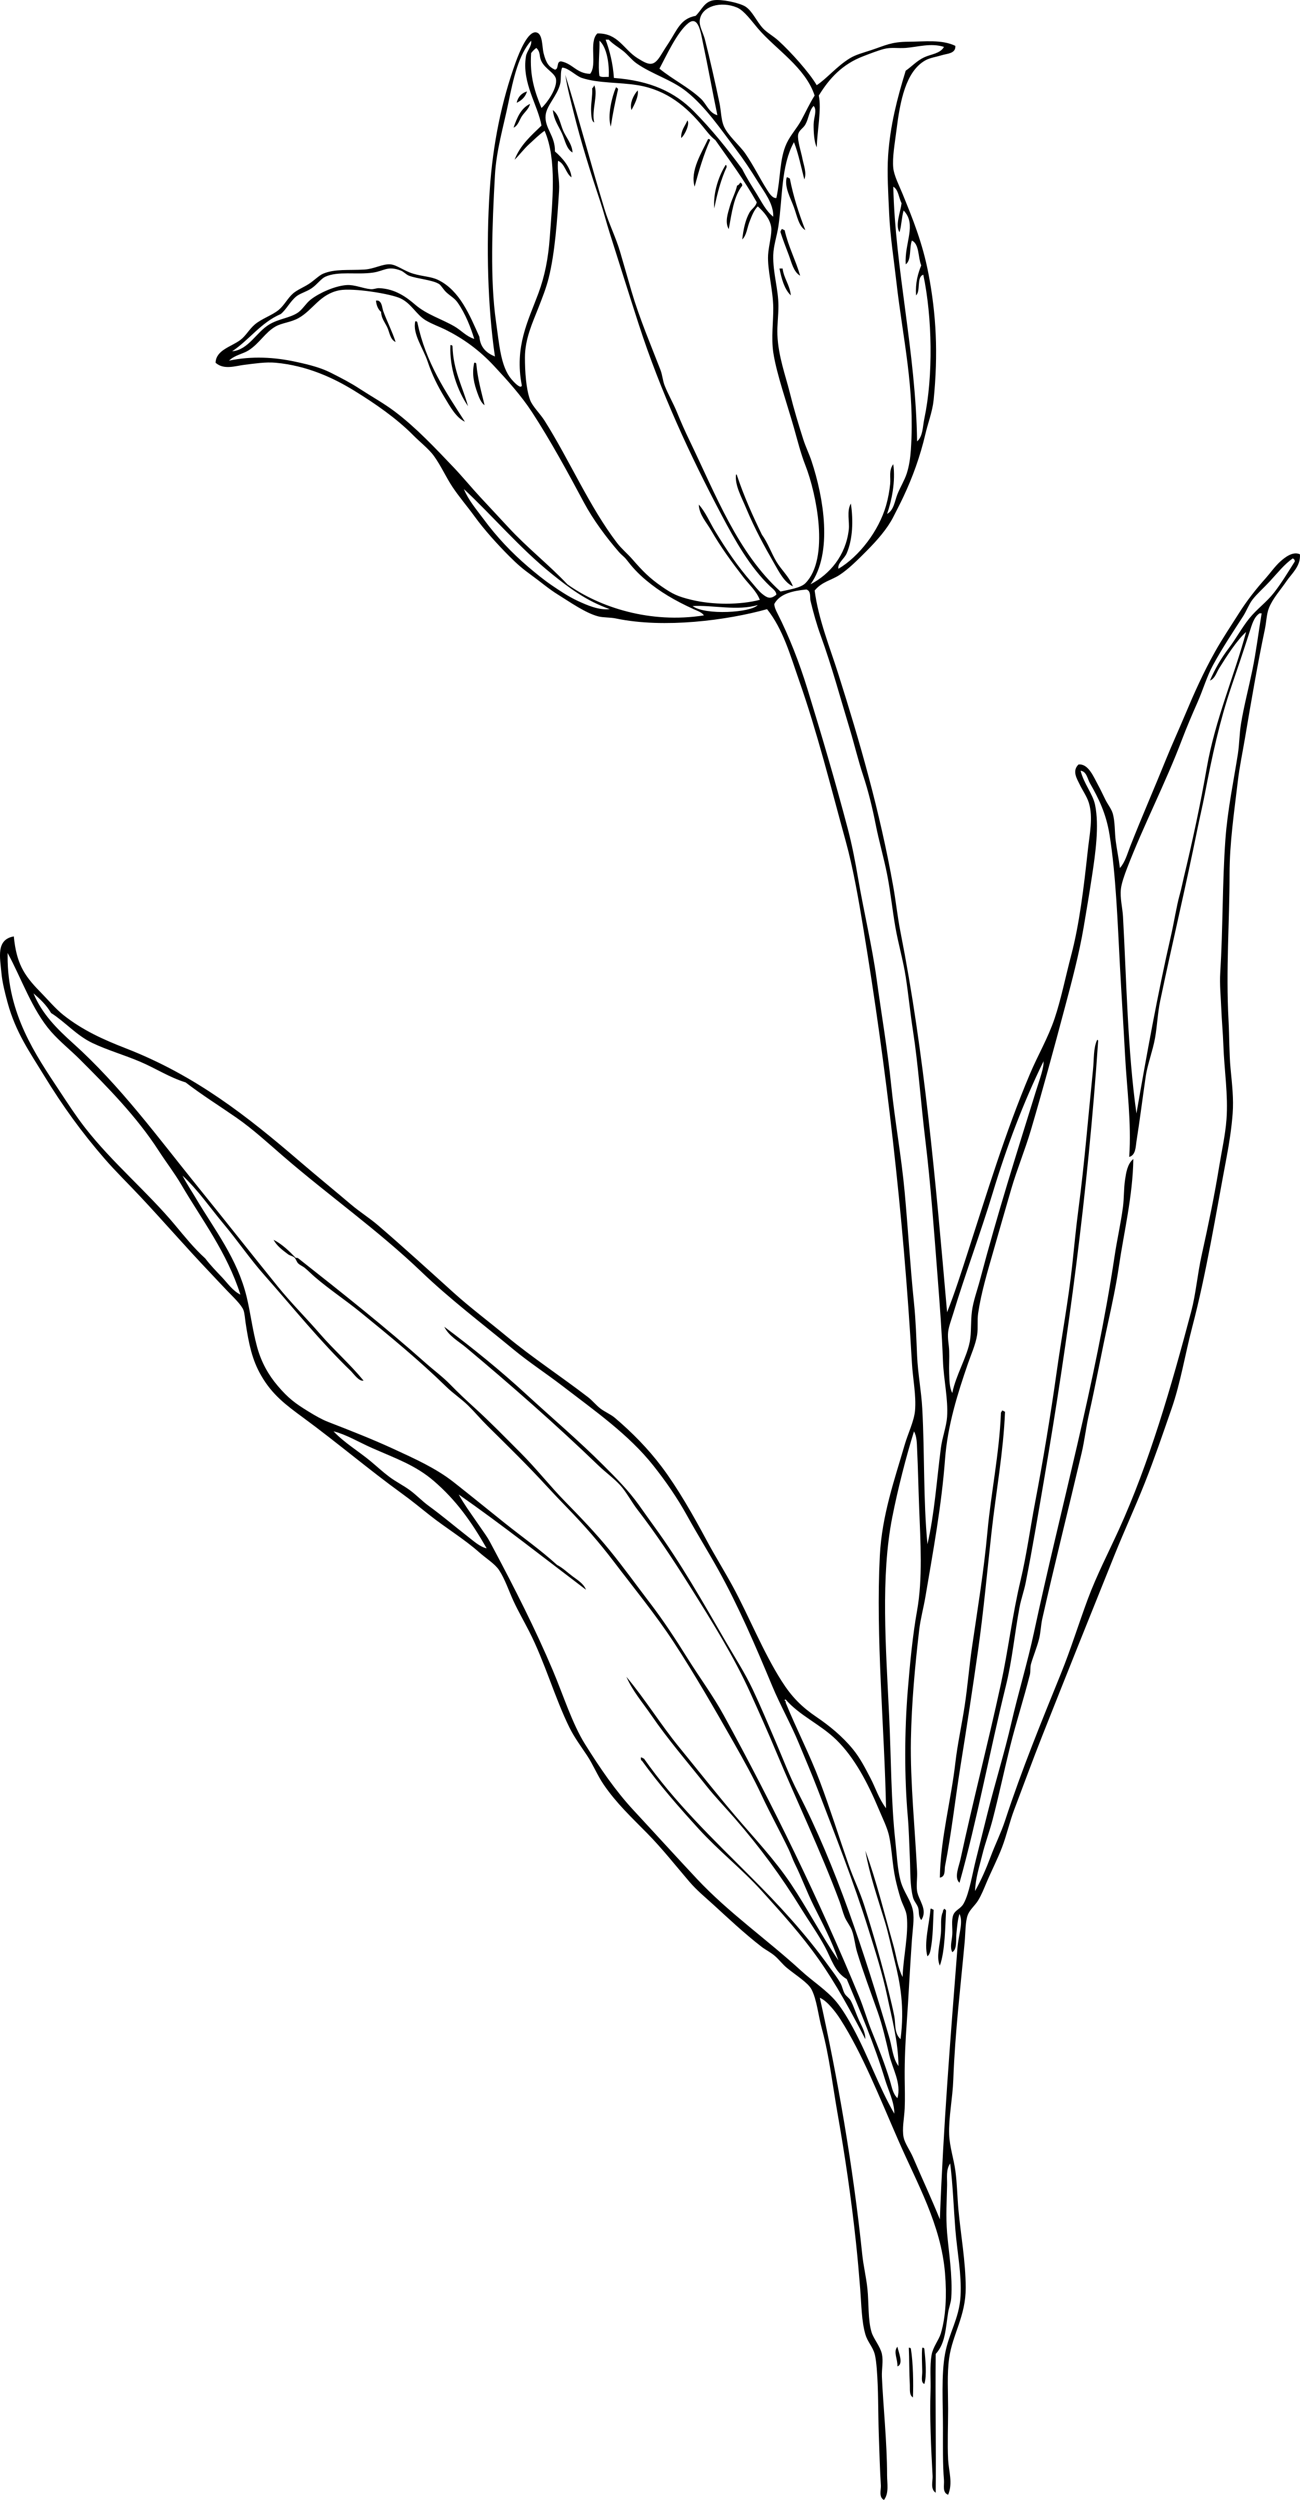 <?xml version="1.0" encoding="UTF-8"?>
<svg enable-background="new 0 0 301.54 579.43" version="1.1" viewBox="0 0 301.54 579.43" xml:space="preserve" xmlns="http://www.w3.org/2000/svg">
<g clip-rule="evenodd" fill-rule="evenodd">
	<path d="m137.84 19.75c0.982 2.132-0.693 5.924 0 8.64-0.673-0.292-0.658-1.585-0.72-2.4-0.132-1.732 0.354-3.75 0.24-5.52 0.23-0.177 0.37-0.437 0.48-0.72z"/>
	<path d="m142.88 20.229c0.214 0.106 0.429 0.21 0.48 0.48-0.637 2.803-1.24 5.64-1.68 8.64-0.83-2.504 0.24-6.862 1.2-9.12z"/>
	<path d="m147.92 20.949c0.289 1.333-0.798 3.358-1.44 4.56-0.52-1.572 0.56-3.6 1.44-4.56z"/>
	<path d="m122.24 21.189c-0.38 1.3-1.261 2.1-2.4 2.64 0.31-1.376 1.12-2.241 2.4-2.64z"/>
	<path d="m122.96 24.069c-0.297 1.176-1.257 1.891-1.92 2.88-0.564 0.842-0.854 2.184-1.92 2.64 0.81-2.311 1.71-4.528 3.84-5.52z"/>
	<path d="m128.24 25.509c1.475 1.146 1.668 3.107 2.4 4.8 0.695 1.608 2.083 3.099 2.16 5.04-1.417-0.805-1.719-2.797-2.4-4.32-0.82-1.835-1.91-3.132-2.16-5.52z"/>
	<path d="m159.44 27.909c0.629 0.691-0.535 3.364-1.44 4.08-0.06-1.902 0.93-2.753 1.44-4.08z"/>
	<path d="m164.24 32.229c0.278-0.039 0.427 0.053 0.479 0.24-1.489 3.311-2.588 7.012-3.6 10.8-1.1-3.702 1.68-7.941 3.12-11.04z"/>
	<path d="m168.32 38.229c0.233 6e-3 0.186 0.293 0.239 0.48-1.315 2.844-2.199 6.121-2.879 9.6-0.32-3.609 1.05-7.592 2.64-10.08z"/>
	<path d="m182.48 41.109c0.388-0.067 0.414 0.227 0.721 0.24 0.85 4.351 2.142 8.258 3.6 12-1.523-0.913-1.894-3.217-2.64-5.28-0.8-2.218-2.27-4.701-1.68-6.96z"/>
	<path d="m171.68 42.31c0.296 0.104 0.493 0.307 0.48 0.72-1.951 2.45-2.438 6.363-3.12 10.08-0.959-1.602-0.219-3.641 0.24-5.28 0.473-1.691 1.368-3.299 1.68-4.8 0.35-0.135 0.59-0.375 0.72-0.72z"/>
	<path d="m181.28 53.109c0.388-0.067 0.413 0.227 0.72 0.24 0.866 3.854 2.547 6.893 3.6 10.56-1.564-0.91-2.003-3.114-2.64-4.8-0.676-1.791-1.377-3.562-1.92-5.28-0.06-0.387 0.23-0.413 0.24-0.72z"/>
	<path d="m180.8 62.229h0.72c0.33 2.39 1.666 3.775 1.921 6.24-1.51-1.45-2.14-3.777-2.64-6.24z"/>
	<path d="m87.204 69.669h0.48c0.952 0.355 0.918 1.607 1.2 2.4 0.793 2.232 2.075 4.685 2.88 7.2-1.277-0.562-1.396-2.229-1.92-3.36-0.531-1.145-1.428-2.167-1.44-3.6-0.685-0.595-1.087-1.474-1.2-2.64z"/>
	<path d="m96.323 74.469c0.279-0.039 0.427 0.053 0.48 0.24 1.96 9.4 6.593 16.127 11.04 23.04-2.003-0.895-3.435-3.482-4.8-5.76-1.529-2.552-2.802-5.049-3.84-8.16-1.03-3.095-3.567-6.465-2.877-9.36z"/>
	<path d="m104.48 79.989c0.279-0.039 0.427 0.053 0.48 0.24 0.163 5.678 2.337 9.342 3.6 13.92-2.4-3.522-4.34-8.768-4.08-14.16z"/>
	<path d="m110 84.069c0.279-0.039 0.427 0.053 0.48 0.24 0.313 3.527 1.177 6.502 1.92 9.6-0.779-0.466-1.298-1.801-1.68-2.88-0.67-1.904-1.35-4.151-0.72-6.96z"/>
	<path d="m170.72 109.99c0.204-0.044 0.227 0.094 0.24 0.24 1.627 4.853 3.639 9.321 5.76 13.68 1.408 1.953 2.164 4.229 3.36 6.24 1.188 1.997 3.012 3.55 3.84 5.76-1.987-0.924-3.153-3.245-4.32-5.28-2.31-4.031-4.469-7.925-6.479-12.72-1.12-2.69-2.72-5.49-2.4-7.92z"/>
	<path d="m254.48 241.03c0.204-0.044 0.227 0.094 0.24 0.24-2.365 35.093-6.977 69.106-12.479 101.28-1.384 8.09-2.746 16.28-4.32 24.239-0.39 1.973-1.076 3.817-1.44 5.761-1.149 6.138-1.691 12.208-3.119 18-3.837 15.554-6.636 30.946-10.801 45.84-1.316-1.184-0.139-3.762 0.24-5.521 2.922-13.571 6.403-26.919 9.36-40.56 1.71-7.888 2.64-15.93 4.56-24 1.383-5.812 2.226-12.035 3.36-18 1.85-9.73 3.582-20.114 5.04-30.48 1.153-8.195 2.704-16.437 3.6-24.72 0.442-4.091 0.851-8.494 1.44-12.96 1.397-10.585 2.258-21.36 3.359-32.16 0.27-2.57 0.06-4.99 0.96-6.96z"/>
	<path d="m232.4 326.95c0.387-0.067 0.413 0.227 0.72 0.24-0.379 9.389-2.101 18.655-3.12 27.84-1.026 9.24-1.843 18.337-3.12 27.36-1.274 9.003-2.658 18.025-4.08 26.88-1.262 7.858-2.076 15.517-3.6 23.28-0.16 0.812 0.181 2.427-1.2 2.64 0.149-9.002 2.565-17.686 3.6-26.64 0.507-4.382 1.479-8.722 2.16-13.2 0.673-4.422 1.031-8.978 1.681-13.44 1.292-8.883 2.765-17.718 3.6-26.88 0.82-9.001 2.747-18.103 3.12-27.36-0.06-0.39 0.23-0.41 0.24-0.72z"/>
	<path d="m148.64 407.35c0.388-0.067 0.413 0.227 0.72 0.24 7.084 10.101 16 18.64 24.72 27.359 6.508 6.508 12.688 13.142 18.24 20.88 0.866 1.208 1.908 2.521 2.64 3.84 0.42 0.759 0.542 1.664 0.96 2.4 0.365 0.643 1.101 1.027 1.44 1.68 0.722 1.389 1.229 3.056 1.92 4.561 0.63 1.37 1.476 2.783 1.439 4.32-3.451-6.646-6.771-12.756-10.8-18.48-4.003-5.687-8.522-10.662-13.2-15.84-4.585-5.076-9.979-9.288-14.64-14.4-4.633-5.08-9.115-10.193-13.2-15.84-0.28-0.04-0.2-0.44-0.24-0.72z"/>
	<path d="m215.84 442.39c0.388-0.067 0.413 0.227 0.72 0.24-0.126 2.627-0.13 6.454-0.72 9.359-0.104 0.518-0.256 1.065-0.72 1.44-0.88-3 0.47-7.61 0.72-11.04z"/>
	<path d="m218.96 442.39c0.214 0.106 0.43 0.211 0.48 0.479-0.196 3.575-0.221 9.372-1.44 12.721-0.881-1.956 3e-3 -4.78 0.24-7.44 0.162-1.821-0.196-3.619 0.479-5.04-0.06-0.39 0.23-0.41 0.24-0.72z"/>
	<path d="m208.16 543.91c0.196 1.092 1.522 4.048 0 4.561 0.09-1.67-1.03-3.37 0-4.56z"/>
	<path d="m210.8 544.15c0.279-0.039 0.428 0.053 0.48 0.24 0.531 3.239 0.61 8.174 0.479 11.279-0.91-0.561-0.665-1.879-0.72-2.88-0.16-2.99-0.12-6.01-0.24-8.64z"/>
	<path d="m213.92 544.15c0.279-0.039 0.427 0.053 0.48 0.24 0.264 2.413 0.619 6.338 0 8.16-0.888-0.363-0.462-1.863-0.48-2.881-0.03-2.01-0.17-3.97 0-5.52z"/>
	<path d="m189.44 19.75c2.427-1.613 4.633-4.37 7.68-6.24 1.399-0.859 3.141-1.292 5.04-1.92 3.234-1.068 4.535-1.901 8.64-1.92 3.607-0.017 7.617-0.569 10.8 0.96 0.111 1.82-1.895 1.774-3.12 2.16-1.186 0.374-2.752 0.588-3.84 1.2-4.558 2.563-5.861 9.395-6.72 16.32-0.363 2.934-0.972 6.23-0.72 8.64 0.188 1.797 1.385 4.1 2.16 6 2.348 5.755 4.634 11.37 6 18.48 1.816 9.459 2.273 18.543 1.199 29.28-0.265 2.652-1.323 5.353-1.92 7.92-1.196 5.151-2.965 9.981-5.04 14.4-0.795 1.694-1.575 3.182-2.399 4.8-1.386 2.718-3.704 5.374-6.24 7.92-1.918 1.925-4.13 4.154-6.24 5.52-1.918 1.242-4.062 1.545-5.76 3.6 0.9 6.73 3.489 13.031 5.52 19.44 4.901 15.464 9.601 31.667 12.721 49.2 0.61 3.434 0.984 7.045 1.68 10.56 5.5 27.811 8.114 57.342 10.8 88.08 1.813-4.56 3.272-9.202 4.8-13.92 4.503-13.902 8.667-27.675 14.4-41.28 1.843-4.372 4.221-8.358 5.76-12.96 1.509-4.509 2.473-9.449 3.84-14.64 1.896-7.195 2.915-15.686 3.841-24.24 0.415-3.841 1.271-7.675 0.239-11.04-0.452-1.477-1.503-2.929-2.159-4.32-0.56-1.186-1.806-3.049-0.24-4.56 2.305-0.248 3.52 2.913 4.56 4.8 0.549 0.995 1.104 2.193 1.681 3.36 0.506 1.026 1.386 2.144 1.68 3.12 0.588 1.956 0.438 4.343 0.72 6.48 0.279 2.113 0.722 4.175 0.96 6.24 1.229-1.39 1.705-3.265 2.4-5.04 2.557-6.527 5.665-13.63 8.399-20.4 1.295-3.203 2.81-6.478 4.32-10.08 2.096-4.998 4.281-9.884 6.96-14.64 1.752-3.109 3.661-5.937 5.521-8.88 1.801-2.853 3.935-5.587 6.239-8.16 0.993-1.107 2.146-2.756 3.36-3.84 1.062-0.947 2.907-2.443 4.56-1.68 0.226 2.758-1.966 4.527-3.119 6.24-1.366 2.027-3.16 3.925-4.08 6.24-0.546 1.372-0.571 3.202-0.96 5.04-1.598 7.556-3.182 16.746-4.561 24.96-0.577 3.439-1.299 6.818-1.68 10.08-0.809 6.922-1.92 14.262-1.92 21.6 0 11.116-0.876 21.97-0.24 33.84 0.206 3.852 0.14 7.718 0.48 11.28 0.344 3.603 0.733 6.924 0.479 10.32-0.256 3.419-0.78 6.824-1.44 10.32-2.508 13.294-4.653 26.675-7.92 39.121-1.711 6.521-2.708 12.935-4.8 18.96-2.024 5.831-3.971 11.562-6.24 17.279-2.223 5.603-4.712 10.987-6.96 16.561-5.548 13.755-11.266 28.03-16.8 42-2.254 5.688-4.29 11.289-6.479 17.04-1.101 2.892-1.772 5.99-2.88 8.88-1.044 2.724-2.438 5.402-3.601 8.16-0.58 1.378-1.146 2.815-1.92 4.08-0.722 1.181-1.93 2.128-2.4 3.359-0.588 1.544-0.521 4.034-0.72 6.24-0.928 10.266-2.223 20.779-2.64 31.92-0.166 4.432-1.101 8.765-0.96 12.72 0.101 2.821 1.063 5.654 1.439 8.4 0.419 3.048 0.443 6.175 0.721 9.12 0.559 5.948 1.662 11.953 1.68 18 0.019 6.6-3.083 10.856-3.84 16.32-0.521 3.763-0.24 7.858-0.24 11.76 0 3.997-0.188 8 0 11.76 0.135 2.708 1.146 5.447 0 8.16-1.408-0.539-0.866-2.268-0.96-3.36-0.306-3.566-0.24-7.95-0.24-12.239 0-5.578-0.411-12.19 0.48-17.041 0.915-4.978 3.312-8.201 3.6-13.439 0.277-5.057-0.782-10.178-1.2-15.36-0.406-5.048-0.566-10.2-1.199-15.359-1.027 1.461-0.685 3.344-0.721 5.04-0.075 3.545-0.312 7.223 0 11.04 0.334 4.082 1.322 10.064 0.96 15.12-0.078 1.101-0.544 2.229-0.72 3.359-0.611 3.942-0.643 7.141-2.88 9.6-0.11 11.186 0.11 21.836 0 32.16-1.296-0.821-0.659-2.737-0.72-3.84-0.374-6.753-0.685-13.725-0.48-19.68 0.093-2.706-0.211-5.825 0.24-8.4 0.334-1.907 1.686-3.448 2.16-5.04 1.147-3.85 1.389-8.773 0.96-13.92-0.937-11.245-6.425-20.709-10.8-30.72-4.518-10.336-8.377-20.139-13.44-28.08-0.639-1.002-1.389-2.014-2.16-2.88-0.701-0.788-1.577-1.677-2.64-2.16 4.068 18.221 7.709 38.967 9.84 59.521 0.274 2.651 0.921 5.227 1.2 7.92 0.351 3.388 0.101 7.24 0.96 10.08 0.464 1.533 2.024 3.295 2.399 5.039 0.366 1.699-0.074 3.518 0 5.28 0.279 6.589 1.2 15.253 1.2 22.8 0 1.95 0.492 4.16-0.72 5.761-1.26-0.639-0.66-2.392-0.72-3.36-0.223-3.595-0.339-7.675-0.48-11.76-0.177-5.129-0.076-10.516-0.479-15.36-0.084-1.005-0.22-2.4-0.48-3.36-0.463-1.702-1.627-2.736-2.16-4.56-0.878-3.004-0.913-6.876-1.2-10.56-0.271-3.485-0.597-7.149-0.96-10.561-1.099-10.321-2.526-20.031-4.319-30.24-1.172-6.67-1.909-13.263-3.601-19.439-0.857-3.135-1.169-6.766-2.399-9.12-0.833-1.593-3.533-3.206-5.761-5.04-0.963-0.793-1.773-1.876-2.64-2.64-1.055-0.931-2.271-1.507-3.12-2.16-4.135-3.182-8.132-6.974-11.279-9.84-1.881-1.713-3.797-3.27-5.521-5.28-3.159-3.686-6.315-7.698-9.84-11.28-3.592-3.649-7.07-6.877-10.08-11.279-1.412-2.066-2.39-4.53-3.84-6.721-1.417-2.14-2.926-4.143-4.08-6.479-3.386-6.856-5.712-15.193-9.36-22.32-1.194-2.333-2.499-4.589-3.6-6.96-1.104-2.378-1.98-5.111-3.36-7.2-0.962-1.457-3.053-2.743-4.56-4.08-3.543-3.142-7.816-5.707-11.52-8.64-2.121-1.679-4.209-3.399-6.48-5.04-7.402-5.348-15.123-11.889-22.8-17.52-4.11-3.016-7.268-5.365-9.84-9.841-2.093-3.641-2.851-7.271-3.6-12.239-0.125-0.828-0.21-2.146-0.48-2.881-0.456-1.241-2.495-3.157-3.84-4.56-1.436-1.496-2.838-3.012-4.08-4.32-5.783-6.092-10.457-11.523-16.08-17.52-2.784-2.968-5.659-5.762-8.16-8.64-5.354-6.163-9.777-12.259-14.16-19.44-3.23-5.293-6.523-9.901-8.4-16.8-0.586-2.156-1.241-4.685-1.44-6.96-0.306-3.511-1.291-7.654 2.88-8.4 0.595 6.052 2.231 8.89 6 12.72 1.832 1.861 3.653 4.044 5.52 5.52 4.435 3.505 9.215 5.666 14.4 7.68 16.313 6.336 28.333 15.871 40.32 26.16 3.961 3.4 8.049 6.729 12 10.08 2.002 1.698 4.28 3.12 6.24 4.8 5.763 4.941 11.745 10.391 17.52 15.601 3.816 3.442 8.074 6.631 12.24 10.079 6.032 4.994 12.639 9.304 18.96 14.16 1.029 0.791 1.855 1.86 2.88 2.641 1.058 0.805 2.361 1.31 3.36 2.16 4.017 3.42 7.632 7.088 10.8 11.279 3.754 4.968 7.353 11.305 10.56 17.28 1.729 3.222 4.134 7.124 6 10.56 3.689 6.794 6.987 15.09 11.28 21.841 2.369 3.727 4.641 6.011 8.16 8.399 2.917 1.981 5.93 4.423 8.399 7.44 1.688 2.062 2.867 4.406 4.08 6.72 1.147 2.188 1.88 4.672 3.6 6.96-0.373-18.71-2.412-39.728-1.439-58.56 0.483-9.366 3.421-17.635 5.76-25.681 0.762-2.618 2.183-5.49 2.4-7.92 0.311-3.475-0.514-7.404-0.721-11.04-1.969-34.628-6.01-68.968-11.279-100.8-1.112-6.714-2.307-13.721-4.08-20.16-3.521-12.783-6.581-25.172-10.8-37.2-2.034-5.797-3.696-11.873-7.44-16.56-9.279 2.573-23.823 4.508-35.04 2.16-1.403-0.294-2.926-0.186-4.08-0.48-3.008-0.767-6.65-3.37-9.36-5.04-2.176-1.342-4.105-3.021-6.24-4.56-1.933-1.394-3.192-2.472-5.04-4.32-2.729-2.729-5.804-6.108-8.16-9.36-1.613-2.227-3.48-4.38-5.04-6.72-1.529-2.293-2.675-4.932-4.32-7.2-1.192-1.643-3.159-3.143-4.8-4.8-3.888-3.924-8.788-7.308-13.68-10.32-4.76-2.93-10.896-5.802-18.24-6.48-2.28-0.21-4.865 0.197-7.2 0.48-2.09 0.253-4.816 1.256-6.72-0.48 0.122-2.962 3.581-3.66 5.76-5.28 1.256-0.934 2.029-2.477 3.36-3.6 1.608-1.356 3.933-2.059 5.52-3.36 1.312-1.077 2.083-2.742 3.36-3.84 0.911-0.783 2.384-1.385 3.6-2.16 1.244-0.793 2.371-1.983 3.36-2.4 2.725-1.148 5.898-0.738 9.6-0.96 2.243-0.134 4.197-1.348 6-1.2 1.513 0.125 3.116 1.515 5.28 2.16 2.255 0.672 4.137 0.658 5.76 1.44 5.054 2.436 7.361 8.222 9.6 13.2 0.21 2.51 1.676 3.764 3.6 4.56-1.657-11.331-2.083-25.457-1.2-38.64 0.712-10.629 2.766-20.598 6-29.52 0.921-2.542 2.873-7.339 4.8-6.96 1.521 0.299 1.313 3.347 1.68 4.8 0.608 2.409 1.268 3.195 2.64 3.84 0.978-0.142 0.271-1.969 1.44-1.92 2.688 0.512 3.582 2.818 6.72 2.88 1.734-2.105-0.382-7.348 1.68-9.36 4.853-0.09 6.011 3.678 9.36 5.76 2.79 1.735 3.763 1.973 5.521-0.96 0.598-0.998 1.189-1.892 1.68-2.64 1.928-2.945 2.719-5.6 6.24-6.24 1.462-1.438 1.981-3.228 4.08-3.6 1.859-0.33 6.058 0.575 7.439 1.44 1.629 1.019 2.561 3.4 4.08 5.04 0.964 1.041 2.418 1.804 3.6 2.88 2.9 2.64 7.14 7.352 8.88 10.32zm-13.68-13.201c-1.422-1.667-3.144-4.102-4.8-4.8-3.694-1.557-8.191-0.378-8.641 2.88-0.197 1.433 0.789 2.952 1.201 4.56 1.098 4.287 2.445 10.264 3.359 14.64 0.386 1.847 0.38 3.833 0.96 5.28 0.9 2.247 3.668 4.498 5.04 6.48 1.917 2.769 3.402 5.846 5.04 8.4 0.455 0.709 1.198 1.986 2.16 1.92 1.039-4.764 0.691-9.082 2.399-12.72 0.882-1.876 2.4-3.513 3.36-5.28 1.087-2 1.934-3.91 3.12-5.76-2.16-6.566-9.01-10.685-13.2-15.6zm-12.72 3.36c-0.474-2.236-1.01-6.397-3.359-4.56-2.617 2.045-5.186 7.721-6.721 10.56 3.082 2.525 6.707 4.265 9.6 6.96 1.326 1.235 1.848 3.273 3.84 3.84-1.12-5.337-2.15-11.106-3.36-16.8zm-20.64 8.16c8.573 0.629 14.158 3.334 18.48 7.68 4.195 4.217 7.877 8.82 11.28 13.44 0.981 1.979 2.203 3.899 3.359 5.76 1.154 1.856 2.145 3.946 3.841 5.28 0.092-3.053-2.104-5.731-3.601-8.16-1.595-2.587-3.293-5.139-5.04-7.44-3.521-4.641-7.008-9.844-11.52-13.44-3.407-2.715-7.922-3.971-11.52-6.48-1.16-0.809-2.086-2.056-3.12-2.88-1.14-0.909-2.378-1.583-3.36-2.64h-0.72c0.96 2.646 1.69 5.516 1.92 8.88zm-24.48 5.761c-1.063 5.238-2.795 10.93-3.12 16.8-0.656 11.846-1.129 24.276 0.24 33.84 0.768 5.368 1.086 10.488 3.6 13.44 0.436 0.512 2.174 2.422 2.4 1.44-1.767-9.015 1.499-15.043 3.84-21.36 1.484-4.005 2.292-8.11 2.64-12.96 0.58-8.095 1.72-18.049-1.2-24.72-1.303 0.932-2.432 2.048-3.6 3.12-1.233 1.132-2.171 2.424-3.36 3.6 1.302-3.417 3.845-5.595 6.24-7.92-0.856-4.838-4.613-9.937-3.6-16.08 0.194-1.176 1.42-2.37 1.2-3.6-2.87 3.227-4.1 8.614-5.28 14.4zm21.12-6.241c0.398 0.402 1.409 0.191 2.16 0.24 0.153-2.765-0.36-6.803-2.16-8.4 0.12 2.132-0.37 5.888 0 8.16zm57.36 110.64c-0.594 1.385-2.176 2.239-1.921 3.6 4.822-2.846 9.358-8.8 11.04-14.64 0.468-1.623 0.802-3.437 0.96-5.04 0.148-1.501-0.354-3.182 0.721-4.56 0.552 3.947-0.346 8.429-1.44 11.52 1.572-0.826 1.773-2.977 2.4-4.56 0.646-1.631 1.621-3.152 2.16-4.8 0.553-1.693 0.835-3.657 0.96-5.52 0.959-14.312-1.881-25.752-3.36-38.88-0.595-5.277-1.449-10.602-1.68-15.84-0.202-4.589-0.518-9.378-0.24-13.44 0.476-6.979 2.102-13.276 4.08-19.68 1.42-0.99 2.595-2.314 4.32-3.12 1.583-0.74 3.663-0.814 4.56-2.4-3.062-0.958-6.016 0.015-8.88 0.24-1.745 0.137-3.358-0.204-5.04 0.24-1.498 0.395-3.274 1.095-4.8 1.68-4.877 1.869-7.86 5.114-10.32 9.12 0.67 3.098-0.361 8.143-0.479 12-0.6-1.297-0.734-3.473-0.721-5.28 0.013-1.634 0.882-3.35 0-4.32-1.07 1.115-1.112 2.905-1.92 4.32-0.534 0.938-1.509 1.283-1.68 2.4-0.188 1.226 0.767 4.239 0.96 5.28 0.323 1.742 1.107 3.527 0.479 5.04-0.746-2.933-1.368-5.991-2.399-8.64-3.002 5.423-2.614 12.723-3.601 19.44-0.339 2.309-1.143 4.541-1.199 6.72-0.11 4.178 1.186 7.799 1.199 11.76 9e-3 2.282-0.325 4.535-0.239 6.72 0.194 5.001 1.933 9.603 2.88 13.44 0.948 3.843 2.052 7.459 3.12 10.8 0.577 1.804 1.351 3.33 1.92 5.04 2.791 8.389 5.006 21.286-0.24 28.56 4.425-2.305 8.204-6.635 8.88-12.72 0.198-1.786-0.539-4.25 0.48-6 0.59 3.96 0.44 8.25-0.96 11.52zm-73.2-115.92c-0.386 5.426 0.92 9.159 2.4 12.72 1.237-1.085 3.736-4.577 3.36-6.72-0.237-1.352-2.513-2.346-3.36-4.08-0.658-1.347-0.112-2.063-1.2-3.12-0.46 0.341-0.86 0.741-1.2 1.2zm6.72 7.199c-0.729 2.78-3.132 4.925-3.36 7.2-0.302 3.009 2.246 4.709 2.16 8.4 1.701 1.435 3.706 3.793 3.84 6-1.356-0.964-1.499-3.142-3.12-3.84-0.249 2.405 0.398 4.442 0.24 6.96-0.433 6.866-0.956 14.34-2.4 20.16-0.602 2.425-1.475 4.59-2.4 6.96-1.297 3.324-3.12 7.141-3.12 11.52 0 3.197 0.245 7.223 1.2 9.84 0.534 1.464 2.331 3.173 3.36 4.8 5.738 9.075 10.422 19.985 16.8 28.32 1.044 1.365 2.442 2.507 3.6 3.84 2.296 2.643 3.954 4.33 6.721 6.24 2.609 1.802 3.774 2.353 6.959 3.12 4.941 1.191 11.227 1.197 15.841 0-0.787-2.049-2.503-3.546-3.84-5.28-2.719-3.523-5.262-7.004-7.44-10.8-1.071-1.866-2.799-3.647-2.88-6 1.556 1.694 2.528 4.088 3.84 6.24 2.578 4.23 5.207 8.129 8.4 11.76 0.527 0.601 1.622 2.01 2.399 2.64 1.115 0.903 1.922 1.467 3.36 0.24-0.02-0.827-0.938-1.444-1.44-1.92-4.681-4.444-8.173-10.686-11.279-16.56-7.265-13.735-14.16-28.599-19.2-44.16-2.211-6.825-4.655-14.616-6.72-21.12-0.866-2.727-1.386-4.886-2.16-7.2-2.263-6.766-4.538-13.964-6.24-20.88-0.699-2.839-1.49-5.738-1.92-8.64 3.221 10.355 6.064 21.158 9.12 31.2 1.015 3.336 2.616 6.503 3.6 9.84 0.896 3.042 1.744 6.062 2.64 9.12 1.829 6.243 4.632 12.837 6.72 18.24 0.442 1.146 0.517 2.469 0.96 3.6 0.808 2.063 2.015 4.109 2.88 6.24 0.906 2.232 1.887 4.425 2.88 6.48 6.188 12.804 11.197 26.046 21.12 35.04 1.879-0.444 4.656-0.808 5.76-1.92 5.689-5.731 2.583-20.766 0-27.36-1.075-2.745-1.788-5.625-2.64-8.64-1.516-5.366-4.05-12.515-4.8-17.52-0.505-3.366 0.038-7.424 0-10.32-0.057-4.263-1.395-8.814-1.2-12.24 0.122-2.161 0.957-4.994 0.72-6.48-0.304-1.909-1.677-3.505-3.12-4.8-0.906 0.923-1.404 2.277-1.92 3.6-0.55 1.412-0.662 3.103-1.68 4.08 0.28-2.425 0.731-4.546 1.68-6.24 0.493-0.881 1.497-1.367 1.68-2.4-2.875-5.124-6.298-9.702-9.6-14.4-1.149-0.868-2.013-2.068-2.88-3.12-3.734-4.53-8.299-8.483-15.12-9.6-4.294-0.703-9.124-0.424-12.96-1.68-1.367-0.447-3.088-2.33-4.56-2.4-0.5 1.021-0.16 2.62-0.48 3.839zm82.8 82.801c1.377-1.194 1.278-3.379 1.681-5.28 2.098-9.928 1.834-23.5-0.24-33.36-1.623 0.537-0.561 3.759-1.681 4.8-0.186-2.906 0.426-5.015 1.2-6.96-0.775-1.864-0.393-4.887-2.16-5.76-0.648 1.671-0.064 4.575-1.439 5.52-0.322-5.046 2.64-9.203-0.48-12.48-0.475 1.525-0.478 3.522-0.96 5.04-1.062-1.635 0.257-4.797 0.48-6.72-0.662-1.258-0.706-3.134-1.92-3.84 0.43 19.203 5.22 38.12 5.52 59.04zm-106.56-32.161c-0.777-1.107-1.628-1.459-2.64-2.4-0.708-0.659-1.181-1.604-1.68-1.92-1.521-0.965-5.074-1.195-6.96-1.92-0.691-0.266-1.23-0.938-1.92-1.2-3.085-1.173-3.833 0.106-6.48 0.48-3.858 0.544-8.055-0.41-11.04 0.96-0.949 0.436-1.895 1.788-3.12 2.64-1.194 0.83-2.704 1.191-3.6 1.92-1.431 1.164-2.336 3.08-3.6 4.08-4.641 1.999-7.291 5.989-11.28 8.64 3.807-0.344 5.558-4.393 8.64-6.24 2.195-1.315 4.6-1.451 6.48-2.64 1.205-0.761 1.929-2.19 3.12-3.12 1.966-1.535 5.68-3.208 8.4-3.36 1.807-0.101 3.672 0.785 5.52 0.96 0.659 0.062 1.291-0.264 1.92-0.24 3.817 0.146 6.449 2.167 8.4 3.84 2.71 2.323 6.167 3.311 9.12 5.04 1.547 0.906 2.771 2.34 4.56 2.88-0.78-2.559-2.02-5.806-3.84-8.4zm21.84 62.881c-7.409-5.969-13.657-13.38-20.4-19.68 1.012 2.536 2.935 4.763 4.56 6.96 3.086 4.173 6.5 7.778 10.32 11.04 1.756 1.499 3.682 3.072 5.52 4.32 1.744 1.184 3.889 2.631 6 3.6 2.202 1.01 4.83 2.19 7.44 1.92-5.46-1.94-9.39-4.9-13.44-8.16zm-59.517-49.2c3.731 0.797 6.134 1.487 8.4 2.64 2.51 1.277 4.426 2.261 6.48 3.6 2.777 1.811 5.662 3.399 8.16 5.28 5.027 3.784 9.474 8.552 13.68 12.96 2.135 2.237 4.115 4.672 6.24 6.96 2.178 2.344 4.343 4.645 6.48 6.96 4.389 4.756 9.386 8.65 13.68 13.2 7.447 5.324 19.204 9.178 31.68 7.2-0.537-0.756-1.576-1.062-2.4-1.44-4.373-2.003-7.809-4.016-11.04-6.72-1.946-1.628-3.208-3.047-4.56-4.8-0.475-0.616-1.166-1.088-1.68-1.68-3.008-3.462-6.05-7.571-8.16-11.52-3.7-6.924-7.748-14.351-12-20.88-2.553-3.919-5.798-7.497-8.88-10.8-3.372-3.614-7.027-6.281-11.28-8.4-1.335-0.666-3.018-1.234-4.56-2.16-2.161-1.299-3.252-3.813-5.76-5.04-2.275-1.113-11.086-2.487-14.16-1.92-4.638 0.855-6.188 4.608-9.6 6.48-1.786 0.979-3.822 1.089-5.28 1.92-2.459 1.401-3.716 3.902-6.24 5.52-1.354 0.868-3.231 1.096-4.56 2.4 5.372-1.121 10.542-0.791 15.363 0.24zm226.08 50.88c-1.354 1.474-3.076 2.995-4.08 4.32-0.799 1.057-1.372 2.624-2.159 3.84-2.428 3.749-4.804 7.326-6.96 11.28-1.417 2.597-2.29 5.667-3.601 8.64-1.241 2.818-2.488 5.706-3.6 8.64-3.819 10.083-8.931 19.905-12.72 29.76-0.633 1.644-1.288 3.518-1.44 4.8-0.257 2.164 0.36 4.327 0.479 6.48 0.824 14.873 1.068 31.07 3.12 45.6 2.343-13.518 5.009-28.125 7.92-40.8 0.861-3.749 1.333-7.109 2.16-10.08 0.376-1.348 0.626-2.694 0.96-4.08 1.961-8.135 3.827-16.862 5.28-25.2 1.935-11.104 6.337-21.125 9.12-31.44-2.18 1.969-4.539 5.664-6.24 8.4-0.664 1.069-0.978 2.401-2.16 2.88 1.161-2.685 2.611-5.194 4.32-7.44 1.743-2.29 3.057-4.779 4.8-6.96 1.697-2.124 4.062-3.811 5.76-6 1.78-2.295 3.216-4.703 4.801-7.2 0.013-0.413-0.186-0.615-0.48-0.72-2 1.43-3.31 3.14-5.28 5.28zm-114.96 5.28c-5e-3 0.724 0.436 1.597 0.721 2.16 2.729 5.396 5.076 11.4 6.96 17.52 3.348 10.882 6.442 21.351 9.359 32.4 0.994 3.765 1.74 7.651 2.4 11.52 1.317 7.726 3.236 15.599 4.32 23.52 1.103 8.066 2.511 16.189 3.359 24.48 0.842 8.218 2.355 16.406 3.12 24.72 0.782 8.503 1.276 17.156 2.16 25.68 0.425 4.098 0.538 8.146 0.72 12.24 0.185 4.162 0.98 8.18 1.2 12.24 0.579 10.696 0.217 21.1 1.2 31.439 1.638-7.016 2.131-14.729 3.12-22.319 0.319-2.449 1.291-4.985 1.439-7.2 0.275-4.094-0.797-8.601-0.96-12.96-0.236-6.344-0.732-12.929-1.2-18.96-0.856-11.073-1.651-22.043-2.88-32.16-1.078-8.881-1.623-17.318-2.88-25.44-0.654-4.227-1.048-8.429-1.68-12.48-0.596-3.816-1.729-7.659-2.4-11.52-0.716-4.121-1.128-8.256-1.92-12.24-0.767-3.859-1.879-7.653-2.64-11.52-0.754-3.83-1.72-7.786-2.88-11.28-1.188-3.576-2.037-7.226-3.12-10.8-2.232-7.364-4.181-14.607-6.72-21.6-0.996-2.742-1.736-5.428-2.4-8.16-0.187-0.767 0.193-2.29-0.96-2.64-3.28 0.32-6.18 1.02-7.44 3.36zm-18.96 0.48c2.887 2.19 13.588 1.531 15.12-0.24-4.66 1.42-10.5-0.03-15.12 0.24zm131.52 1.68c-1.308 0.898-1.72 2.421-2.4 4.56-1.341 4.215-2.876 8.705-4.08 12.24-2.812 8.261-4.52 16.242-6.239 25.2-0.509 2.647-1.139 5.239-1.681 7.92-2.693 13.328-5.947 26.983-8.64 39.84-0.608 2.906-0.709 5.867-1.2 8.64-0.528 2.986-1.77 6.197-2.16 8.88-0.741 5.098-1.39 10.315-2.16 15.12-0.19 1.19-0.146 3.196-1.68 3.6 0.55-7.98-0.545-15.759-0.96-23.52-0.38-7.092-0.842-14.188-1.2-20.88-0.534-9.985-0.904-20.877-2.399-30.24-0.797-4.987-2.521-8.435-4.561-12-0.552-0.965-0.747-2.695-2.16-2.88 0.787 3.092 2.826 5.338 3.36 7.92 1.013 4.893 0.055 11.436-0.72 16.56-0.608 4.023-1.263 7.865-1.92 11.76-1.048 6.209-2.763 12.629-4.32 18.48-2.624 9.856-5.156 19.197-7.92 28.56-1.378 4.667-3.229 9.103-4.561 13.68-1.373 4.724-2.729 9.425-4.08 14.16-1.369 4.803-2.904 9.861-3.6 14.64-0.249 1.713 0.02 3.391-0.24 5.04-0.349 2.219-1.389 4.479-2.16 6.72-2.343 6.81-4.691 14.207-5.279 22.08-0.8 10.706-2.777 21.384-4.561 31.92-0.438 2.593-1.134 5.055-1.439 7.68-0.981 8.428-1.748 16.738-1.92 25.44-0.188 9.505 1.012 21.421 1.439 30.479 0.075 1.585-0.217 3.164 0 4.561 0.33 2.116 2.575 4.336 0.96 6.72-0.768-1.012-0.428-2.03-0.72-2.88-0.314-0.916-0.953-1.438-1.2-2.4-0.715-2.779-0.575-6.009-0.72-9.119-0.147-3.173-0.215-6.567-0.48-9.601-0.8-9.146-0.774-19.659 0-29.28 0.52-6.442 1.151-12.854 2.16-18.479 1.322-7.37 0.785-15.907 0.48-23.76-0.177-4.533-0.263-9.121-0.48-13.681-0.061-1.286-0.049-2.87-0.72-4.08-1.854 5.98-3.719 13.221-5.04 19.92-2.716 13.769-1.483 30.052-0.72 46.08 0.464 9.75 0.425 19.798 1.439 29.04 0.349 3.169 0.474 6.392 1.2 9.12 0.701 2.635 2.452 4.557 2.88 6.96 0.342 1.919-0.074 4.395-0.24 6.721-0.471 6.608-0.773 13.222-1.199 19.199-0.286 4.005-0.523 8.533-0.48 12.96 0.021 2.223 0.106 4.712 0 6.96-0.109 2.327-0.655 4.705-0.24 6.721 0.272 1.322 1.524 3.076 2.16 4.56 2.143 4.996 4.249 9.477 6.24 14.4 0.81-21.536 2.446-41.889 4.08-62.88 0.245-3.151 1.417-5.907 0.479-7.92-0.417 1.24-0.549 2.855-0.72 4.56-0.151 1.504 0.202 3.627-0.96 4.32-0.604-1.187-0.107-2.529 0-4.08 0.099-1.417-0.255-3.319 0.24-4.561 0.473-1.185 1.698-1.369 2.399-2.64 1.327-2.399 1.968-6.695 2.881-10.32 0.923-3.665 1.861-7.463 2.64-10.56 1.854-7.375 3.979-14.189 5.52-20.88 1.642-7.127 3.761-14.028 5.28-21.12 6.185-28.859 14.235-57.435 18.72-87.36 0.559-3.727 1.439-7.542 1.92-11.28 0.254-1.967 0.17-4.198 0.48-6.24 0.237-1.562 0.522-3.667 1.92-4.8-0.138 8.683-2.204 17.014-3.36 24.96-0.618 4.255-1.639 8.992-2.399 12.479-1.666 7.632-2.951 14.711-4.561 21.84-0.671 2.974-1 5.991-1.68 8.88-3.027 12.863-6.398 26.317-9.12 38.4-0.324 1.438-0.359 3.056-0.72 4.56-0.49 2.046-1.452 4.277-1.92 6-0.203 0.75-0.047 1.635-0.24 2.4-1.401 5.563-3.178 11.015-4.56 16.56-1.412 5.664-2.61 11.406-4.08 17.04-0.715 2.74-1.722 5.402-2.4 8.16-0.678 2.753-1.593 5.542-1.68 8.4 1.415-2.516 2.597-5.224 3.6-7.92 1.065-2.866 2.424-5.551 3.36-8.4 3.961-12.056 8.413-22.863 12.96-34.08 2.302-5.68 4.092-11.493 6.24-17.279 2.037-5.489 4.77-10.743 7.199-16.08 7.045-15.475 12.134-33.031 16.801-50.641 1.058-3.993 1.427-8.581 2.399-12.96 1.568-7.057 2.986-13.902 4.08-20.64 0.575-3.543 1.407-7.2 1.68-10.8 0.433-5.69-0.521-11.543-0.72-17.28-0.097-2.791-0.365-5.581-0.479-8.4-0.113-2.773-0.411-5.651-0.24-8.4 0.632-10.167 0.458-20.763 1.2-30.96 0.491-6.751 1.949-13.717 2.88-19.68 0.356-2.282 0.353-4.712 0.72-6.96 0.678-4.148 1.788-8.354 2.64-12.48 0.902-4.37 1.428-8.798 2.16-13.2h-0.48zm-290.4 79.44c-0.058 13.457 6.499 22.881 12 31.2 1.985 3.001 3.902 5.958 6 8.64 6.36 8.133 14.45 14.844 20.88 22.56 2.204 2.645 4.408 5.375 6.96 7.68 1.178 1.551 2.51 2.919 3.84 4.32 1.333 1.404 2.512 3.172 4.32 4.08-3.147-9.853-8.956-17.373-13.68-25.44-1.594-2.723-3.568-5.269-5.28-7.92-5.114-7.92-11.875-14.755-18.24-21.12-2.186-2.186-4.712-4.193-6.72-6.48-4.403-5.014-6.92-12.473-10.08-18.24v0.72zm43.68 56.16c4.298 7.246 9.612 13.962 11.76 22.8 0.89 3.663 1.326 7.51 2.4 11.52 1 3.736 2.719 6.67 4.8 9.12 2.466 2.903 4.086 4.094 7.2 6 1.524 0.934 3.042 1.812 4.56 2.4 5.088 1.973 10.233 3.987 15.12 6.239 4.932 2.273 9.837 4.475 13.92 7.681 4.084 3.207 8.022 6.425 12 9.6 3.961 3.161 8.155 6.104 12 9.6 1.327 0.684 2.429 1.763 3.6 2.641 1.129 0.846 2.582 1.692 3.12 3.12-9.787-7.413-19.394-15.007-29.52-22.08 1.215 2.212 2.667 4.19 4.08 6.24 0.729 1.058 1.427 2.067 2.16 3.119 0.76 1.092 1.25 2.104 1.92 3.36 4.807 9.021 9.595 18.432 13.68 28.08 2.414 5.701 4.469 12.283 7.44 17.04 3.475 5.564 7.087 10.848 11.28 15.36 4.901 5.275 9.791 10.661 14.641 15.84 7.398 7.9 16.372 14.138 24.239 21.359 2.649 2.433 5.939 4.51 8.16 7.2 1.404 1.701 2.752 3.99 3.84 6 3.592 6.634 5.91 13.511 9.601 19.92 0-2.776-1.367-5.304-2.16-7.92-2.525-8.33-5.789-15.901-8.88-23.28-2.81-1.654-3.578-4.72-5.04-7.439-1.685-3.134-3.734-5.979-5.521-8.88-4.633-7.528-9.554-14.197-15.36-20.88-2.265-2.607-4.585-4.991-6.72-7.681-4.34-5.468-8.836-10.647-12.72-16.319-1.96-2.863-4.334-5.589-5.76-8.88 4.41 5.28 7.956 11.073 12.241 16.319 4.326 5.298 8.524 10.624 12.959 15.84 4.398 5.173 9.157 10.161 12.961 15.841 3.842 5.738 7.012 11.875 11.039 17.76-1.499-4.464-3.683-8.546-5.76-12.721-1.573-3.162-2.861-6.689-4.319-9.6-0.536-1.068-0.928-2.287-1.44-3.36-2.006-4.2-4.29-8.301-6.24-12.479-1.959-4.199-4.229-8.283-6.479-12.24-4.536-7.974-9.011-15.762-13.921-23.28-4.166-6.379-9.494-12.896-13.919-18.72-3.425-4.507-6.866-8.423-10.8-12.479-1.519-1.567-3.053-3.158-4.56-4.801-4.602-5.013-9.182-9.484-13.92-14.159-1.573-1.552-2.994-3.263-4.56-4.801-1.516-1.487-3.469-2.786-5.04-4.319-6.287-6.138-13.109-11.741-19.92-17.28-3.417-2.779-7.218-5.291-10.56-8.16-0.813-0.698-1.554-1.471-2.4-2.16-0.421-0.343-0.97-0.538-1.44-0.96-0.431-0.386-0.546-1.105-0.96-1.439-0.385-0.312-1.026-0.41-1.44-0.721-1.405-1.053-2.637-1.998-3.36-3.359 1.981 0.997 3.772 2.759 5.04 4.08 0.265 0.275 0.355-0.048 0.72 0.239 10.054 7.911 20.177 15.937 29.52 24.24 1.929 1.715 3.937 3.168 5.76 5.04 1.739 1.786 3.671 3.603 5.52 5.28 3.745 3.396 7.208 6.969 10.8 10.56 3.602 3.603 6.755 7.639 10.32 11.28 3.611 3.689 7.09 7.314 10.32 11.28 3.223 3.957 6.212 8.126 9.36 12.24 3.063 4.003 5.875 8.296 8.641 12.72 2.768 4.427 5.924 8.687 8.399 13.2 11.365 20.716 22.2 42.887 31.44 65.279 1.083 2.625 1.828 5.317 2.88 7.92 1.588 3.931 3.1 7.706 4.319 11.761 0.396 1.312 0.612 2.817 1.681 3.84 0.943-3.528-1.143-6.762-1.92-10.08-0.779-3.323-1.515-6.636-2.641-9.84-1.648-4.691-3.457-9.481-4.8-13.92-0.491-1.625-0.621-3.473-1.2-5.04-0.388-1.05-1.242-2.059-1.68-3.12-0.486-1.182-0.765-2.434-1.2-3.601-4.508-12.082-9.87-23.13-14.64-34.56-1.942-4.653-3.989-9.223-6-13.68-3.859-8.558-9.028-16.787-14.16-24.96-3.823-6.09-7.847-12.151-12-17.521-1.467-1.896-2.634-4.18-4.08-5.76-1.463-1.598-3.383-2.964-5.04-4.561-9.92-9.556-20.359-18.691-30.72-27.359-1.718-1.438-3.96-2.618-5.04-4.8 6.675 4.99 13.003 10.124 18.96 15.6 5.98 5.497 12.221 10.781 18 16.56 2.919 2.919 5.725 5.728 8.16 9.12 1.194 1.664 2.358 3.336 3.6 5.04 6.069 8.332 11.247 17.449 16.561 26.641 2.114 3.657 4.429 7.223 6.239 11.04 1.846 3.888 3.51 7.885 5.28 12 1.699 3.95 3.257 8.095 5.28 12 8.787 16.962 15.422 37.268 21.12 56.64 0.69 2.349 0.823 4.911 2.16 6.72-0.053-5.734-1.554-11.131-2.641-16.319-1.113-5.316-2.78-10.411-4.319-15.36-3.479-11.182-7.807-22.067-11.761-32.4-1.412-3.69-2.88-7.048-4.319-10.56-1.878-4.58-4.35-8.91-6.24-13.44-3.919-9.39-7.828-18.5-12.48-26.88-2.363-4.257-4.922-8.352-7.199-12.479-2.369-4.291-5.008-8.091-7.92-11.761-5.687-7.163-13.436-12.575-21.121-18.479-3.695-2.839-7.707-5.446-11.28-8.4-7.242-5.985-14.696-11.623-21.36-18-10.121-9.684-21.557-17.717-32.16-26.88-3.518-3.04-6.973-6.223-10.8-8.88-3.898-2.707-7.943-5.221-11.76-8.16-3.679-1.119-6.917-3.25-10.56-4.8-3.637-1.547-7.591-2.678-11.04-4.32-3.743-1.782-6.363-4.923-9.6-6.96-1.057-1.823-2.537-3.223-4.08-4.56 1.936 4.728 5.479 8.252 9.12 11.52 11.039 9.904 19.787 21.936 29.04 33.36 6.202 7.656 12.321 15.437 18.48 23.04 3.102 3.829 6.639 7.346 9.84 11.04 3.234 3.732 6.945 6.972 10.08 10.8-1.017 0.227-2.12-1.349-2.88-2.16-7.137-6.864-13.48-14.774-20.16-22.319-3.329-3.761-6.157-7.932-9.36-11.76-3.226-3.855-6.04-7.99-9.6-11.28 0.978 1.92 2.017 3.41 3.123 5.28zm179.52 33.12c0.365-1.968 0.176-4.63 0.48-6.96 0.312-2.396 1.222-4.801 1.92-7.439 4.07-15.388 8.381-28.963 12.96-43.68 0.791-2.545 1.974-5.649 1.68-6.96 0.017 0.076-0.014 0.163 0 0.24-4.55 9.288-8.449 19.517-11.76 30.48-2.692 8.913-6.399 18.848-9.12 27.84-0.453 1.497-1.056 3.041-1.2 4.319-0.168 1.493 0.181 2.902 0.24 4.32 0.073 1.748-0.074 3.589 0 5.28 0.067 1.533 0.029 3.225 0.72 4.56 0.82-4.1 3.39-8.28 4.08-12zm-138.96 27.84c1.469 1.224 2.814 2.478 4.32 3.601 1.538 1.146 3.247 1.978 4.8 3.12 1.49 1.096 2.772 2.473 4.32 3.6 3.18 2.316 5.963 4.691 8.88 6.96 1.485 1.155 3.015 2.562 4.56 2.88-3.624-6.312-7.088-11.159-12.24-15.6-4.283-3.691-8.88-5.24-14.4-7.68-3.018-1.334-6.038-3.16-8.88-3.841 2.538 2.69 5.769 4.57 8.643 6.96zm96.237 55.92c2.479 6.1 5.565 11.992 7.92 18.239 2.395 6.354 4.435 12.902 6.72 19.44 1.101 3.147 2.581 6.151 3.6 9.359 2.117 6.666 4.06 13.444 5.761 20.4 0.413 1.689 0.863 3.516 1.2 5.28 0.324 1.701-0.061 3.901 1.439 5.28 0.961-7.399-0.029-12.822-1.439-18.48-0.738-2.958-1.354-5.982-2.16-8.64-1.719-5.66-3.598-10.989-4.561-16.561 2.561 6.968 4.493 14.86 6.48 21.84 0.71 2.495 0.979 5.152 2.16 7.44 0.146-4.652 1.436-9.912 0.96-14.16-0.154-1.372-1.003-2.649-1.44-4.08-0.455-1.488-0.894-3.129-1.2-4.56-0.719-3.364-0.797-6.84-1.439-9.84-0.424-1.979-1.553-4.22-2.4-6.24-2.598-6.195-5.669-12.009-9.84-16.08-3.706-3.618-8.548-5.631-11.76-9.36-0.146 0.014-0.284 0.036-0.24 0.24 0.19 0.05 0.28 0.2 0.24 0.48z"/>
</g>
</svg>
